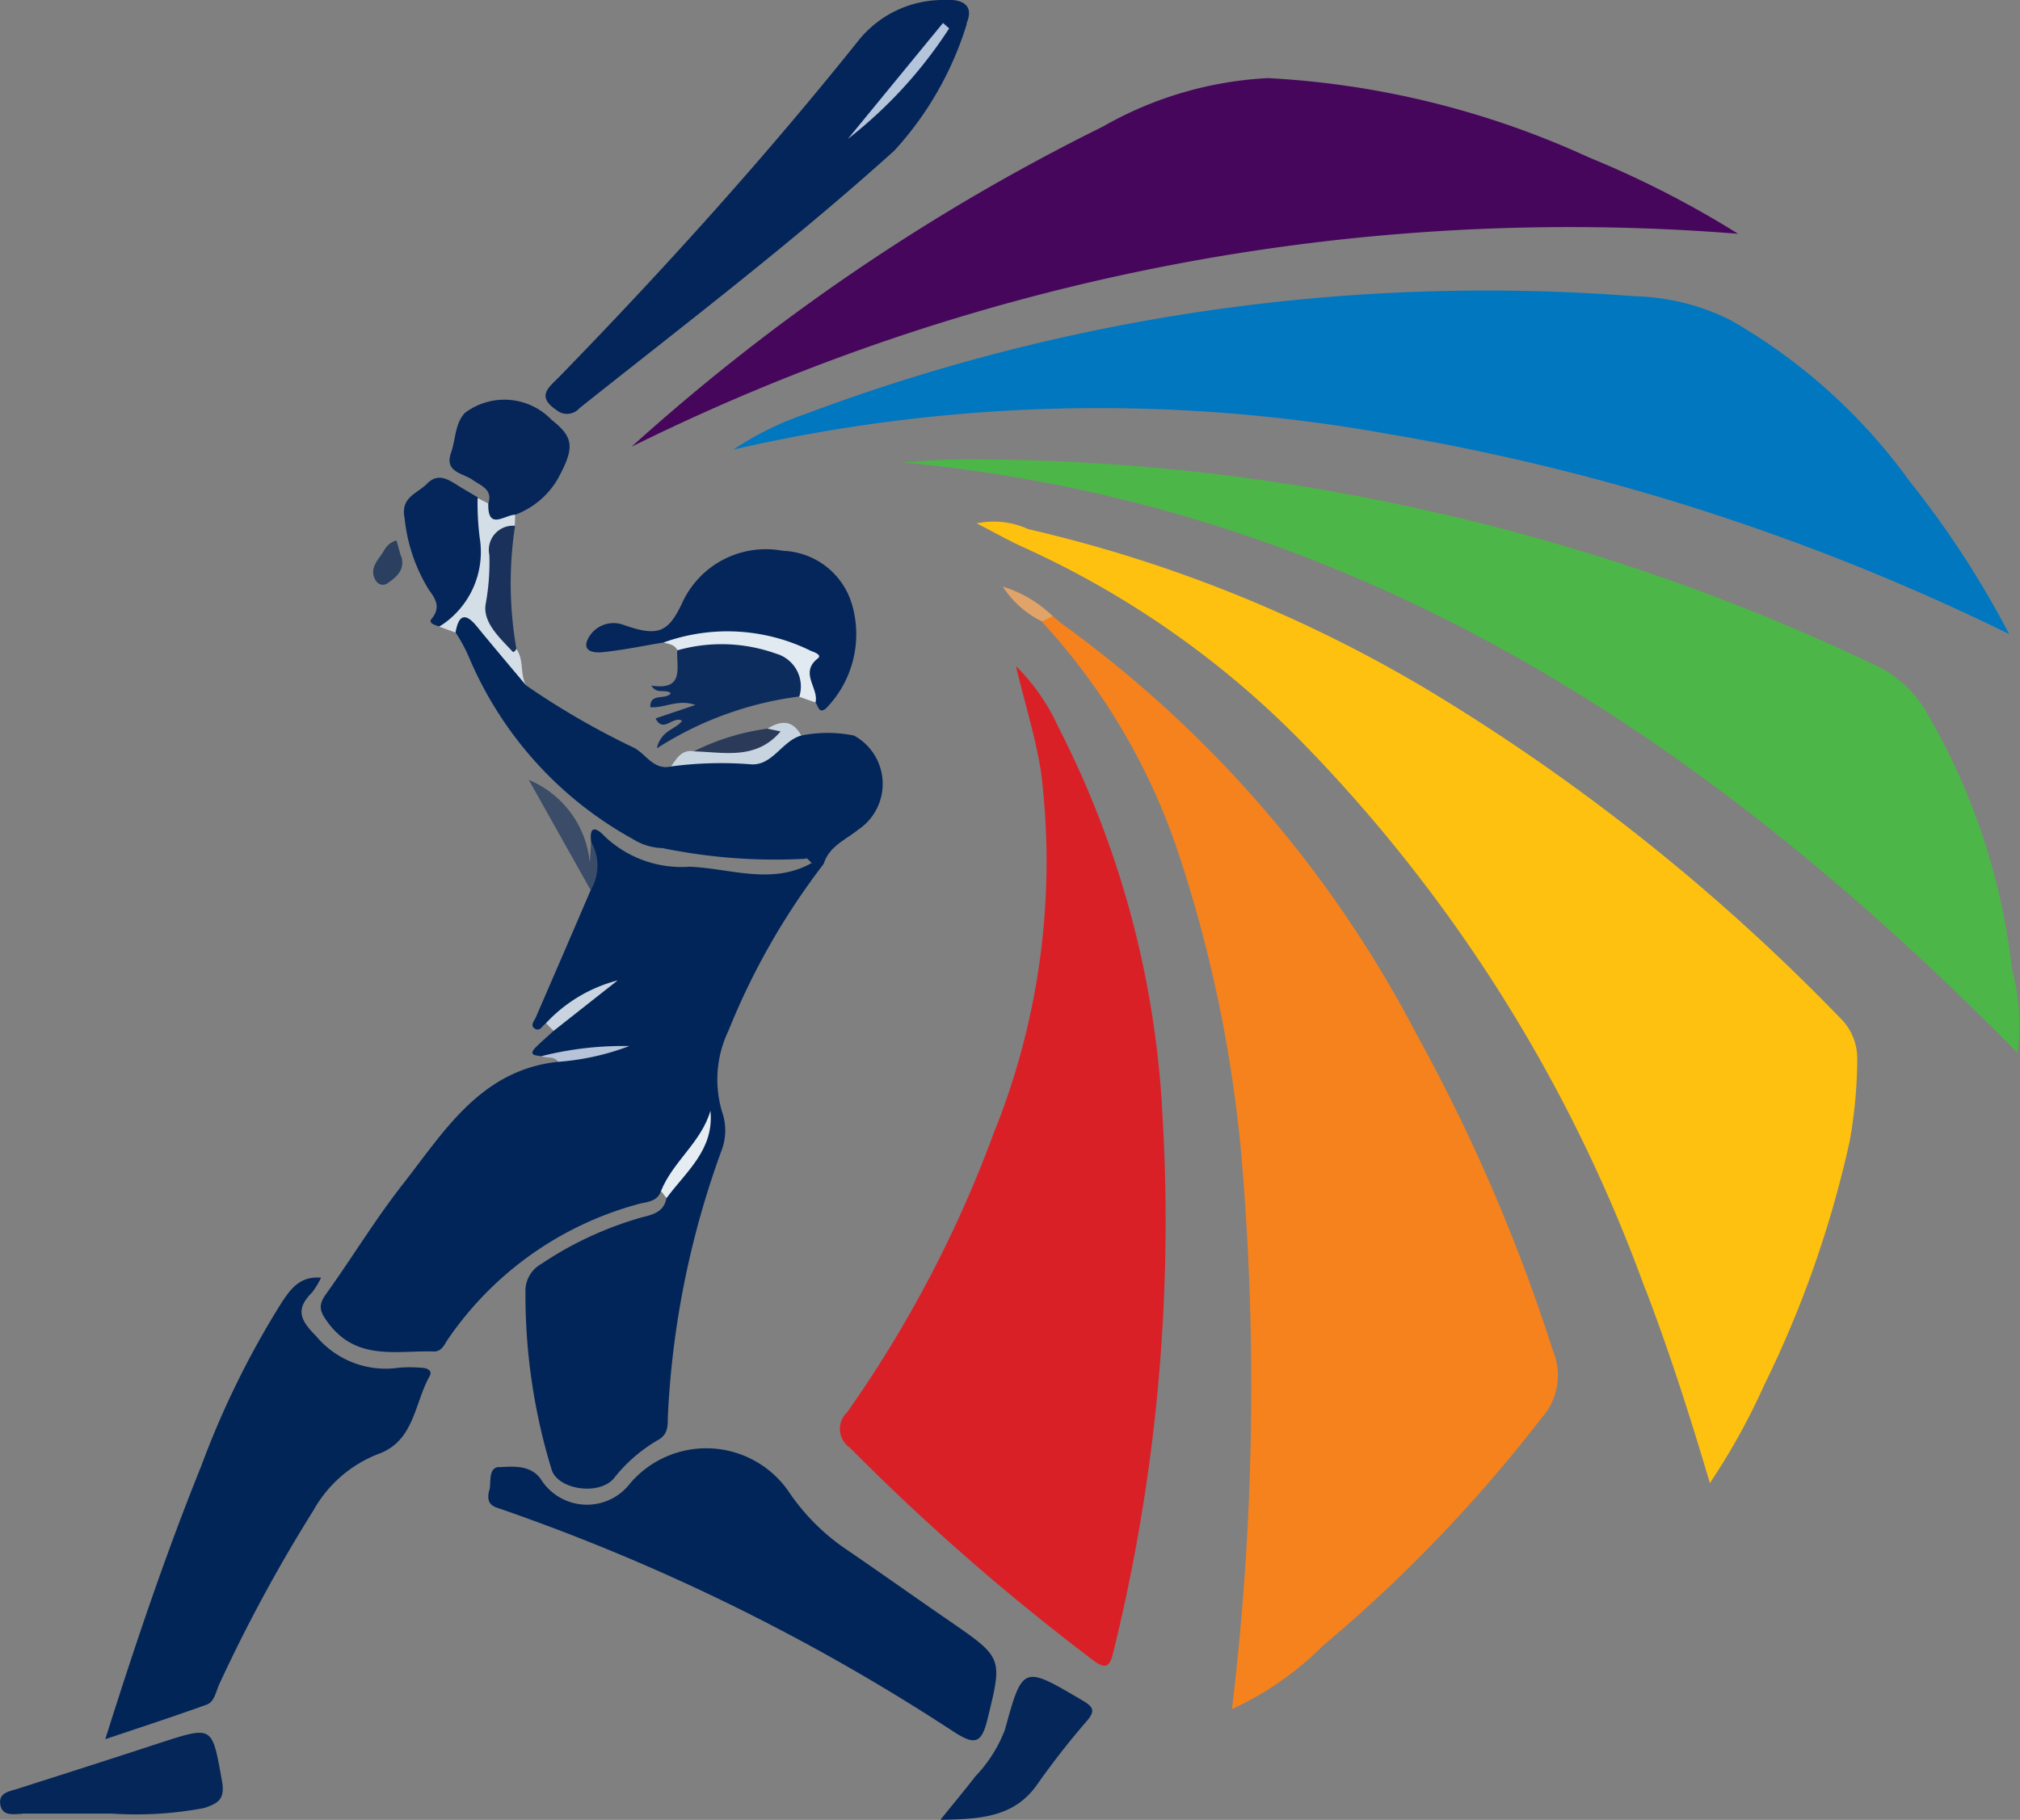 <svg xmlns="http://www.w3.org/2000/svg" xmlns:xlink="http://www.w3.org/1999/xlink" width="26.633" height="24" viewBox="0 0 26.633 24">
  <rect x="0" y="0" width="26.633" height="24" fill="#808080" stroke="none"/>
  <defs>
    <clipPath id="clip-path">
      <rect id="Rectangle_17820" data-name="Rectangle 17820" width="26.633" height="24" fill="none"/>
    </clipPath>
  </defs>
  <g id="IPL" transform="translate(0 -1)">
    <g id="Asia_Cup" data-name="Asia Cup" transform="translate(0 1)">
      <g id="Group_24932" data-name="Group 24932" clip-path="url(#clip-path)">
        <path id="Path_8651" data-name="Path 8651" d="M190.632,107.034a20.117,20.117,0,0,0-4.49-7.177,12.155,12.155,0,0,0-3.693-2.6c-.2-.089-.393-.2-.632-.322a1.094,1.094,0,0,1,.68.076,18.34,18.34,0,0,1,5.235,2.1,26.772,26.772,0,0,1,5.465,4.342.741.741,0,0,1,.23.541,6.213,6.213,0,0,1-.1,1.09A14.2,14.2,0,0,1,192.2,108.3a8.76,8.76,0,0,1-.716,1.292c-.259-.876-.531-1.725-.849-2.559" transform="translate(-168.94 -90.033)" fill="#fec10f"/>
        <path id="Path_8652" data-name="Path 8652" d="M194.114,114.364c.054.044.106.092.163.131a15.527,15.527,0,0,1,4.63,5.377,23.375,23.375,0,0,1,1.8,4.175.844.844,0,0,1-.151.894,19.308,19.308,0,0,1-2.88,3,4.129,4.129,0,0,1-1.2.836,35.678,35.678,0,0,0,.127-7.268,17.675,17.675,0,0,0-.86-4.1,8.416,8.416,0,0,0-1.777-2.976c0-.125.065-.107.142-.069" transform="translate(-180.233 -106.238)" fill="#f5821d"/>
        <path id="Path_8653" data-name="Path 8653" d="M159.2,124.9a12.587,12.587,0,0,1,1.372,5.117,23.733,23.733,0,0,1-.65,7.087c-.047.207-.117.216-.277.09a29.605,29.605,0,0,1-3.192-2.791.3.3,0,0,1-.039-.469,15.974,15.974,0,0,0,1.933-3.682,9.566,9.566,0,0,0,.625-4.751c-.073-.477-.221-.933-.332-1.408a2.7,2.7,0,0,1,.56.807" transform="translate(-145.245 -115.309)" fill="#da2027"/>
        <path id="Path_8654" data-name="Path 8654" d="M145.073,56.2a21.494,21.494,0,0,0-8.6.212,4.13,4.13,0,0,1,.943-.467,25.571,25.571,0,0,1,10.938-1.556,3.007,3.007,0,0,1,1.258.311,7.494,7.494,0,0,1,2.372,2.133,12.475,12.475,0,0,1,1.31,2.012,29.819,29.819,0,0,0-8.217-2.644" transform="translate(-126.804 -50.483)" fill="#0177c0"/>
        <path id="Path_8655" data-name="Path 8655" d="M64.51,158.943c.086-.11.163-.226.247-.338a1.008,1.008,0,0,0,.125-.361,2.032,2.032,0,0,1-.638.974c-.05.154-.211.142-.316.177a4.445,4.445,0,0,0-2.5,1.789c-.043.068-.08.153-.179.15-.49-.015-1.014.127-1.388-.372-.111-.148-.145-.228-.034-.383.343-.478.649-.985,1.011-1.447.548-.7,1.026-1.506,2.045-1.618a3.321,3.321,0,0,1,.786-.192,4.06,4.06,0,0,1-1,.117c-.086-.009-.182-.014-.066-.126.073-.071.15-.138.225-.206.12-.26.383-.366.561-.527-.225.106-.381.362-.662.427-.046.028-.075.111-.143.071s-.014-.1.008-.145q.365-.841.726-1.683a1.96,1.96,0,0,0,.006-.637c-.031-.247.094-.165.179-.072a1.472,1.472,0,0,0,1.12.4c.536.022,1.079.245,1.606-.047a.108.108,0,0,1,.16.011,9.317,9.317,0,0,0-1.255,2.2,1.485,1.485,0,0,0-.085,1.064.749.749,0,0,1,.005.485,11.8,11.8,0,0,0-.719,3.549c0,.117,0,.229-.132.3a2.042,2.042,0,0,0-.581.506c-.2.232-.748.144-.821-.124a7.863,7.863,0,0,1-.343-2.332.406.406,0,0,1,.208-.373,4.644,4.644,0,0,1,1.32-.613c.148-.038.3-.069.331-.259a.818.818,0,0,1,.193-.367" transform="translate(-55.53 -143.511)" fill="#012559"/>
        <path id="Path_8656" data-name="Path 8656" d="M168.654,85.554a27.314,27.314,0,0,1,6.313.679,27.606,27.606,0,0,1,5.961,2.071,1.575,1.575,0,0,1,.632.642,8.594,8.594,0,0,1,1.094,3.333,2.809,2.809,0,0,1,.072,1.1c-4.1-4.167-8.741-7.225-14.7-7.787.209-.012.418-.033.627-.035" transform="translate(-156.126 -79.494)" fill="#4db648"/>
        <path id="Path_8657" data-name="Path 8657" d="M117.548,19.405a27.322,27.322,0,0,1,6.213-4.222,4.884,4.884,0,0,1,2.182-.641,11.6,11.6,0,0,1,4.229,1.046,12.92,12.92,0,0,1,1.967,1.007,27.868,27.868,0,0,0-14.591,2.809" transform="translate(-109.223 -13.512)" fill="#46065c"/>
        <path id="Path_8658" data-name="Path 8658" d="M22.316,238.073c-.216.219-.156.359.057.572a1.194,1.194,0,0,0,1.092.417,1.7,1.7,0,0,1,.283,0c.077,0,.169.03.12.115-.2.356-.2.851-.673,1.022a1.67,1.67,0,0,0-.857.744,20.432,20.432,0,0,0-1.245,2.3c-.043.094-.059.225-.165.263-.423.153-.851.292-1.335.455.4-1.269.8-2.45,1.267-3.607A11.685,11.685,0,0,1,21.92,238.2c.116-.174.239-.35.518-.325a1.14,1.14,0,0,1-.122.2" transform="translate(-18.205 -221.025)" fill="#022558"/>
        <path id="Path_8659" data-name="Path 8659" d="M91.019,269.9c.18-.01.413-.034.549.155a.717.717,0,0,0,1.18.057,1.32,1.32,0,0,1,2.083.1,2.829,2.829,0,0,0,.79.788c.447.306.889.62,1.335.927.714.491.7.487.5,1.308-.077.307-.165.33-.429.163a27.04,27.04,0,0,0-5.972-2.942c-.11-.036-.208-.058-.169-.24.039-.088-.026-.31.135-.319" transform="translate(-84.439 -250.551)" fill="#022559"/>
        <path id="Path_8660" data-name="Path 8660" d="M107.115.311a4.368,4.368,0,0,1-.953,1.672c-1.329,1.2-2.754,2.285-4.155,3.4a.217.217,0,0,1-.305.023c-.274-.183-.088-.306.037-.435,1.38-1.419,2.707-2.887,3.943-4.432A1.426,1.426,0,0,1,106.81,0c.223-.017.412.054.3.309" transform="translate(-94.367 0)" fill="#04255a"/>
        <path id="Path_8661" data-name="Path 8661" d="M89.048,117.495a7.366,7.366,0,0,1-1.887-.14.78.78,0,0,1-.395-.121A4.922,4.922,0,0,1,84.6,114.82a2.139,2.139,0,0,0-.169-.308.148.148,0,0,1,.077-.229c.118-.056.2.017.272.1a6.185,6.185,0,0,1,.582.827,10.363,10.363,0,0,0,1.428.825c.155.086.256.295.481.243a.759.759,0,0,1,.325-.128,2.573,2.573,0,0,0,1.325-.265c.017-.011.045-.007.068-.015a1.761,1.761,0,0,1,.694,0,.726.726,0,0,1,.057,1.241c-.167.135-.384.219-.455.45l-.16-.011c-.025-.021-.054-.065-.075-.061" transform="translate(-78.424 -106.17)" fill="#02265a"/>
        <path id="Path_8662" data-name="Path 8662" d="M112.056,104.058c.019-.062.013-.126-.054-.145a2.43,2.43,0,0,0-.967-.249,4.4,4.4,0,0,1-.86.062c-.266.044-.53.1-.8.128-.107.012-.288,0-.2-.177a.377.377,0,0,1,.451-.188c.465.164.605.123.8-.305a1.213,1.213,0,0,1,1.319-.666.985.985,0,0,1,.911.71,1.4,1.4,0,0,1-.344,1.369c-.1.08-.1-.044-.143-.082a.55.55,0,0,1-.118-.458" transform="translate(-101.422 -95.254)" fill="#05265a"/>
        <path id="Path_8663" data-name="Path 8663" d="M.293,323.726c-.111,0-.262.038-.289-.123s.129-.175.234-.21c.626-.2,1.253-.4,1.88-.606.694-.224.677-.221.808.5.045.247-.047.3-.24.363a4.834,4.834,0,0,1-1.216.072c-.493,0-.834,0-1.176,0" transform="translate(0 -299.805)" fill="#052659"/>
        <path id="Path_8664" data-name="Path 8664" d="M84.218,75.984c-.094-.058-.09-.147-.027-.233.061-.191-.094-.234-.206-.314-.128-.091-.377-.1-.285-.359.062-.175.05-.385.183-.525a.863.863,0,0,1,1.145.094c.3.234.3.375.071.791a1.093,1.093,0,0,1-.552.458c-.093.092-.2.169-.328.088" transform="translate(-77.753 -69.108)" fill="#06265a"/>
        <path id="Path_8665" data-name="Path 8665" d="M175.524,313.565a1.83,1.83,0,0,0,.391-.617c.233-.852.239-.846,1.017-.388.142.084.185.133.059.278a10.523,10.523,0,0,0-.65.832c-.3.429-.737.459-1.277.467.187-.232.328-.4.46-.572" transform="translate(-162.665 -290.138)" fill="#052659"/>
        <path id="Path_8666" data-name="Path 8666" d="M121.052,119.472c-.006-.2.205-.089.27-.187-.072-.059-.187.021-.256-.1.442.07.329-.242.341-.47a1.461,1.461,0,0,1,.256-.112,1.357,1.357,0,0,1,.616-.052,1.644,1.644,0,0,1,.278.064l.021.007a1.634,1.634,0,0,1,.16.06l.02.008c.029.012.057.025.086.039a.411.411,0,0,1,.174.6h0a4.546,4.546,0,0,0-1.88.684c.059-.246.249-.246.332-.363-.113-.074-.249.171-.348-.032l.524-.177c-.23-.082-.407.045-.592.029" transform="translate(-112.478 -110.144)" fill="#0d2c5e"/>
        <path id="Path_8667" data-name="Path 8667" d="M76.237,89.927A.953.953,0,0,1,75.622,91c-.055-.015-.149-.042-.1-.1.123-.148.053-.262-.032-.375a2.222,2.222,0,0,1-.324-.949c-.058-.281.164-.324.294-.456s.247-.077.372,0c.1.064.2.12.3.18a1.681,1.681,0,0,1,.107.616" transform="translate(-69.831 -82.74)" fill="#05265a"/>
        <path id="Path_8668" data-name="Path 8668" d="M82.413,92.849c-.009.36.216.146.355.145l-.006.147c-.088.1-.238.168-.247.323-.028.454-.132.926.264,1.295.11.144.047.336.133.487-.217-.259-.436-.517-.65-.779-.163-.2-.243-.136-.281.081l-.215-.078A1.158,1.158,0,0,0,82.3,93.3a3.608,3.608,0,0,1-.028-.526l.139.072" transform="translate(-75.975 -86.206)" fill="#d3dee6"/>
        <path id="Path_8669" data-name="Path 8669" d="M90.7,99.53a.136.136,0,0,1-.017.031c-.007.008-.025.017-.027.015-.172-.184-.4-.389-.361-.63a3.053,3.053,0,0,0,.049-.651.319.319,0,0,1,.339-.384A5,5,0,0,0,90.7,99.53" transform="translate(-83.892 -90.977)" fill="#19315b"/>
        <path id="Path_8670" data-name="Path 8670" d="M123.578,117.631a2.479,2.479,0,0,1,1.938.111c.039.016.153.051.093.1-.246.191.016.392-.031.581l-.214-.075a.45.45,0,0,0-.306-.569,2.136,2.136,0,0,0-1.3-.044c-.035-.074-.108-.083-.175-.1" transform="translate(-114.826 -109.159)" fill="#e1e9f1"/>
        <path id="Path_8671" data-name="Path 8671" d="M98.439,145.212a1.319,1.319,0,0,1,.805,1.093l.017-.276a.632.632,0,0,1-.006.637l-.816-1.454" transform="translate(-91.467 -134.927)" fill="#3a4c68"/>
        <path id="Path_8672" data-name="Path 8672" d="M125.193,134.978c.333-.119.717-.016,1.027-.233.011-.008.047-.013.032-.02s-.065-.016-.085-.047c.177-.111.332-.116.444.091-.257.072-.381.406-.671.379a4.979,4.979,0,0,0-1.047.029c.075-.1.138-.227.3-.2" transform="translate(-116.047 -125.069)" fill="#c9d4e1"/>
        <path id="Path_8673" data-name="Path 8673" d="M123.05,207.877c.158-.391.532-.644.652-1.059.051.513-.319.8-.579,1.152l-.072-.093" transform="translate(-114.335 -192.17)" fill="#e6edf2"/>
        <path id="Path_8674" data-name="Path 8674" d="M130.115,135.675l.172.037c-.327.383-.747.272-1.145.263a3.072,3.072,0,0,1,.973-.3" transform="translate(-119.995 -126.066)" fill="#2b3a58"/>
        <path id="Path_8675" data-name="Path 8675" d="M69.845,100.843c.048.169-.055.265-.175.347a.106.106,0,0,1-.156-.02c-.093-.136-.009-.246.067-.351.046-.064.072-.151.2-.188.022.079.04.146.059.212" transform="translate(-64.553 -93.504)" fill="#2b3f60"/>
        <path id="Path_8676" data-name="Path 8676" d="M101.612,183.118a1.959,1.959,0,0,1,.947-.566l-.845.666-.1-.1" transform="translate(-94.415 -169.623)" fill="#cad4e0"/>
        <path id="Path_8677" data-name="Path 8677" d="M186.677,109.222a1.632,1.632,0,0,1,.659.39l-.142.069a1.292,1.292,0,0,1-.517-.459" transform="translate(-173.456 -101.486)" fill="#e1a368"/>
        <path id="Path_8678" data-name="Path 8678" d="M100.8,194.913a4.374,4.374,0,0,1,1.157-.133,3.32,3.32,0,0,1-.939.208c-.053-.082-.148-.041-.218-.075" transform="translate(-93.66 -180.985)" fill="#b6c3d8"/>
        <path id="Path_8679" data-name="Path 8679" d="M159.168,4.364a5.934,5.934,0,0,1-1.335,1.457l1.254-1.529.081.071" transform="translate(-146.654 -3.989)" fill="#b3c4db"/>
      </g>
    </g>
  </g>
</svg>
